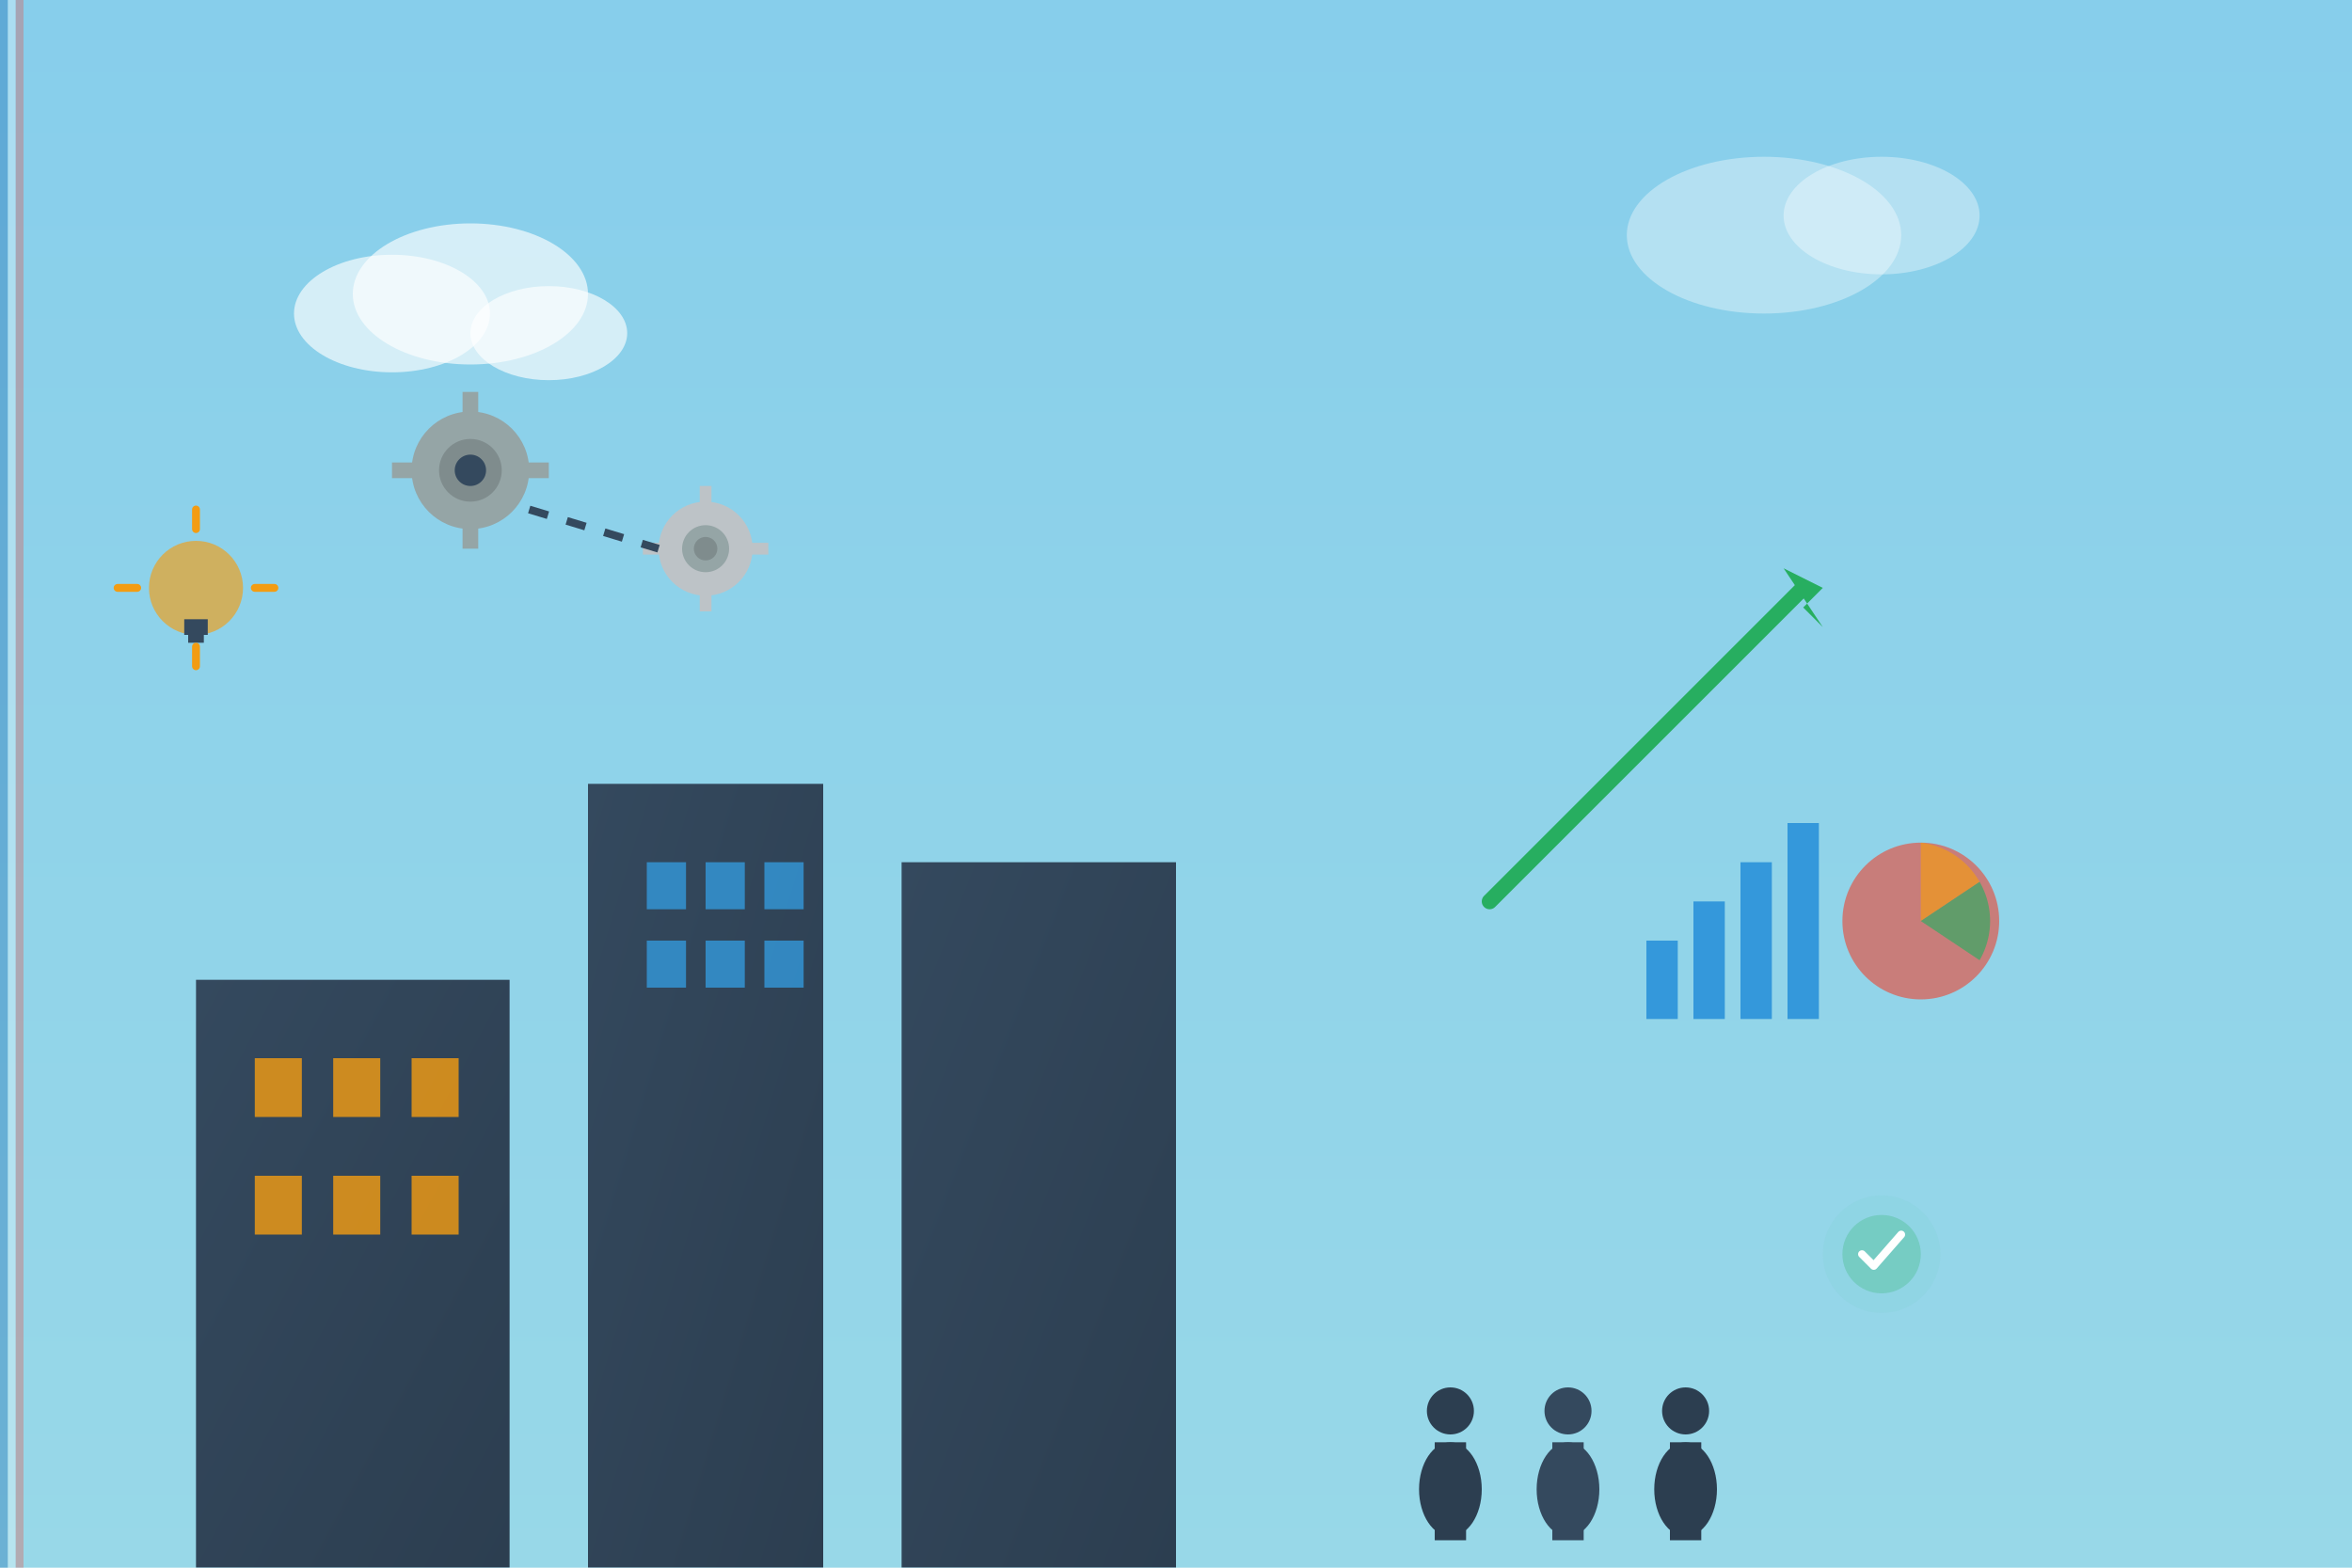 <svg xmlns="http://www.w3.org/2000/svg" width="600" height="400" viewBox="0 0 600 400">
  <defs>
    <linearGradient id="skyGradient" x1="0%" y1="0%" x2="0%" y2="100%">
      <stop offset="0%" style="stop-color:#87CEEB;stop-opacity:1" />
      <stop offset="100%" style="stop-color:#98D8E8;stop-opacity:1" />
    </linearGradient>
    <linearGradient id="buildingGradient" x1="0%" y1="0%" x2="100%" y2="100%">
      <stop offset="0%" style="stop-color:#34495e;stop-opacity:1" />
      <stop offset="100%" style="stop-color:#2c3e50;stop-opacity:1" />
    </linearGradient>
    <filter id="handDrawn">
      <feTurbulence baseFrequency="0.04" numOctaves="3" result="noise" seed="2"/>
      <feDisplacementMap in="SourceGraphic" in2="noise" scale="1.2"/>
    </filter>
  </defs>
  
  <!-- Background -->
  <rect width="600" height="400" fill="url(#skyGradient)"/>
  
  <!-- Clouds -->
  <ellipse cx="100" cy="80" rx="25" ry="15" fill="#ffffff" opacity="0.8" filter="url(#handDrawn)"/>
  <ellipse cx="120" cy="75" rx="30" ry="18" fill="#ffffff" opacity="0.8" filter="url(#handDrawn)"/>
  <ellipse cx="140" cy="85" rx="20" ry="12" fill="#ffffff" opacity="0.8" filter="url(#handDrawn)"/>
  
  <ellipse cx="450" cy="60" rx="35" ry="20" fill="#ffffff" opacity="0.6" filter="url(#handDrawn)"/>
  <ellipse cx="480" cy="55" rx="25" ry="15" fill="#ffffff" opacity="0.6" filter="url(#handDrawn)"/>
  
  <!-- Buildings -->
  <rect x="50" y="250" width="80" height="150" fill="url(#buildingGradient)" filter="url(#handDrawn)"/>
  <rect x="150" y="200" width="60" height="200" fill="url(#buildingGradient)" filter="url(#handDrawn)"/>
  <rect x="230" y="220" width="70" height="180" fill="url(#buildingGradient)" filter="url(#handDrawn)"/>
  
  <!-- Windows -->
  <rect x="65" y="270" width="12" height="15" fill="#f39c12" opacity="0.8"/>
  <rect x="85" y="270" width="12" height="15" fill="#f39c12" opacity="0.8"/>
  <rect x="105" y="270" width="12" height="15" fill="#f39c12" opacity="0.8"/>
  <rect x="65" y="300" width="12" height="15" fill="#f39c12" opacity="0.8"/>
  <rect x="85" y="300" width="12" height="15" fill="#f39c12" opacity="0.8"/>
  <rect x="105" y="300" width="12" height="15" fill="#f39c12" opacity="0.8"/>
  
  <rect x="165" y="220" width="10" height="12" fill="#3498db" opacity="0.8"/>
  <rect x="180" y="220" width="10" height="12" fill="#3498db" opacity="0.8"/>
  <rect x="195" y="220" width="10" height="12" fill="#3498db" opacity="0.8"/>
  <rect x="165" y="240" width="10" height="12" fill="#3498db" opacity="0.8"/>
  <rect x="180" y="240" width="10" height="12" fill="#3498db" opacity="0.8"/>
  <rect x="195" y="240" width="10" height="12" fill="#3498db" opacity="0.8"/>
  
  <!-- Business people silhouettes -->
  <g transform="translate(350, 280)">
    <!-- Person 1 -->
    <ellipse cx="20" cy="100" rx="8" ry="12" fill="#2c3e50" filter="url(#handDrawn)"/>
    <rect x="16" y="88" width="8" height="25" fill="#2c3e50" filter="url(#handDrawn)"/>
    <circle cx="20" cy="80" r="6" fill="#2c3e50" filter="url(#handDrawn)"/>
    
    <!-- Person 2 -->
    <ellipse cx="50" cy="100" rx="8" ry="12" fill="#34495e" filter="url(#handDrawn)"/>
    <rect x="46" y="88" width="8" height="25" fill="#34495e" filter="url(#handDrawn)"/>
    <circle cx="50" cy="80" r="6" fill="#34495e" filter="url(#handDrawn)"/>
    
    <!-- Person 3 -->
    <ellipse cx="80" cy="100" rx="8" ry="12" fill="#2c3e50" filter="url(#handDrawn)"/>
    <rect x="76" y="88" width="8" height="25" fill="#2c3e50" filter="url(#handDrawn)"/>
    <circle cx="80" cy="80" r="6" fill="#2c3e50" filter="url(#handDrawn)"/>
  </g>
  
  <!-- Growth arrow -->
  <g transform="translate(380, 150)">
    <path d="M0 80 Q20 60 40 40 Q60 20 80 0" 
          stroke="#27ae60" 
          stroke-width="4" 
          fill="none" 
          stroke-linecap="round"
          filter="url(#handDrawn)"/>
    <polygon points="75,-5 85,0 80,5 85,10" fill="#27ae60" filter="url(#handDrawn)"/>
  </g>
  
  <!-- Data visualization elements -->
  <g transform="translate(420, 200)">
    <!-- Bar chart -->
    <rect x="0" y="40" width="8" height="20" fill="#3498db" filter="url(#handDrawn)"/>
    <rect x="12" y="30" width="8" height="30" fill="#3498db" filter="url(#handDrawn)"/>
    <rect x="24" y="20" width="8" height="40" fill="#3498db" filter="url(#handDrawn)"/>
    <rect x="36" y="10" width="8" height="50" fill="#3498db" filter="url(#handDrawn)"/>
    
    <!-- Pie chart -->
    <circle cx="70" cy="35" r="20" fill="#e74c3c" opacity="0.8" filter="url(#handDrawn)"/>
    <path d="M70 35 L70 15 A20 20 0 0 1 85 25 Z" fill="#f39c12" opacity="0.8" filter="url(#handDrawn)"/>
    <path d="M70 35 L85 25 A20 20 0 0 1 85 45 Z" fill="#27ae60" opacity="0.8" filter="url(#handDrawn)"/>
  </g>
  
  <!-- Gear icons for process optimization -->
  <g transform="translate(120, 120)">
    <circle cx="0" cy="0" r="15" fill="#95a5a6" filter="url(#handDrawn)"/>
    <circle cx="0" cy="0" r="8" fill="#7f8c8d" filter="url(#handDrawn)"/>
    <circle cx="0" cy="0" r="4" fill="#34495e"/>
    <!-- Gear teeth -->
    <rect x="-2" y="-20" width="4" height="8" fill="#95a5a6" filter="url(#handDrawn)"/>
    <rect x="-2" y="12" width="4" height="8" fill="#95a5a6" filter="url(#handDrawn)"/>
    <rect x="-20" y="-2" width="8" height="4" fill="#95a5a6" filter="url(#handDrawn)"/>
    <rect x="12" y="-2" width="8" height="4" fill="#95a5a6" filter="url(#handDrawn)"/>
  </g>
  
  <g transform="translate(180, 140)">
    <circle cx="0" cy="0" r="12" fill="#bdc3c7" filter="url(#handDrawn)"/>
    <circle cx="0" cy="0" r="6" fill="#95a5a6" filter="url(#handDrawn)"/>
    <circle cx="0" cy="0" r="3" fill="#7f8c8d"/>
    <!-- Gear teeth -->
    <rect x="-1.5" y="-16" width="3" height="6" fill="#bdc3c7" filter="url(#handDrawn)"/>
    <rect x="-1.5" y="10" width="3" height="6" fill="#bdc3c7" filter="url(#handDrawn)"/>
    <rect x="-16" y="-1.5" width="6" height="3" fill="#bdc3c7" filter="url(#handDrawn)"/>
    <rect x="10" y="-1.5" width="6" height="3" fill="#bdc3c7" filter="url(#handDrawn)"/>
  </g>
  
  <!-- Connecting lines between gears -->
  <line x1="135" y1="130" x2="168" y2="140" stroke="#34495e" stroke-width="2" stroke-dasharray="5,5" filter="url(#handDrawn)"/>
  
  <!-- Success indicators -->
  <g transform="translate(480, 320)">
    <circle cx="0" cy="0" r="15" fill="#27ae60" opacity="0.2" filter="url(#handDrawn)"/>
    <circle cx="0" cy="0" r="10" fill="#27ae60" opacity="0.5" filter="url(#handDrawn)"/>
    <path d="M-5 0 L-2 3 L5 -5" stroke="#ffffff" stroke-width="2" stroke-linecap="round" stroke-linejoin="round" fill="none"/>
  </g>
  
  <!-- Light bulb for innovation -->
  <g transform="translate(50, 150)">
    <circle cx="0" cy="0" r="12" fill="#f39c12" opacity="0.8" filter="url(#handDrawn)"/>
    <rect x="-3" y="8" width="6" height="4" fill="#34495e" filter="url(#handDrawn)"/>
    <rect x="-2" y="12" width="4" height="2" fill="#34495e" filter="url(#handDrawn)"/>
    <!-- Light rays -->
    <line x1="-20" y1="0" x2="-15" y2="0" stroke="#f39c12" stroke-width="2" stroke-linecap="round"/>
    <line x1="15" y1="0" x2="20" y2="0" stroke="#f39c12" stroke-width="2" stroke-linecap="round"/>
    <line x1="0" y1="-20" x2="0" y2="-15" stroke="#f39c12" stroke-width="2" stroke-linecap="round"/>
    <line x1="0" y1="15" x2="0" y2="20" stroke="#f39c12" stroke-width="2" stroke-linecap="round"/>
  </g>
  
  <!-- French flag colors subtly incorporated -->
  <rect x="0" y="0" width="2" height="400" fill="#0055A4" opacity="0.3"/>
  <rect x="2" y="0" width="2" height="400" fill="#FFFFFF" opacity="0.3"/>
  <rect x="4" y="0" width="2" height="400" fill="#EF4135" opacity="0.3"/>
</svg>
